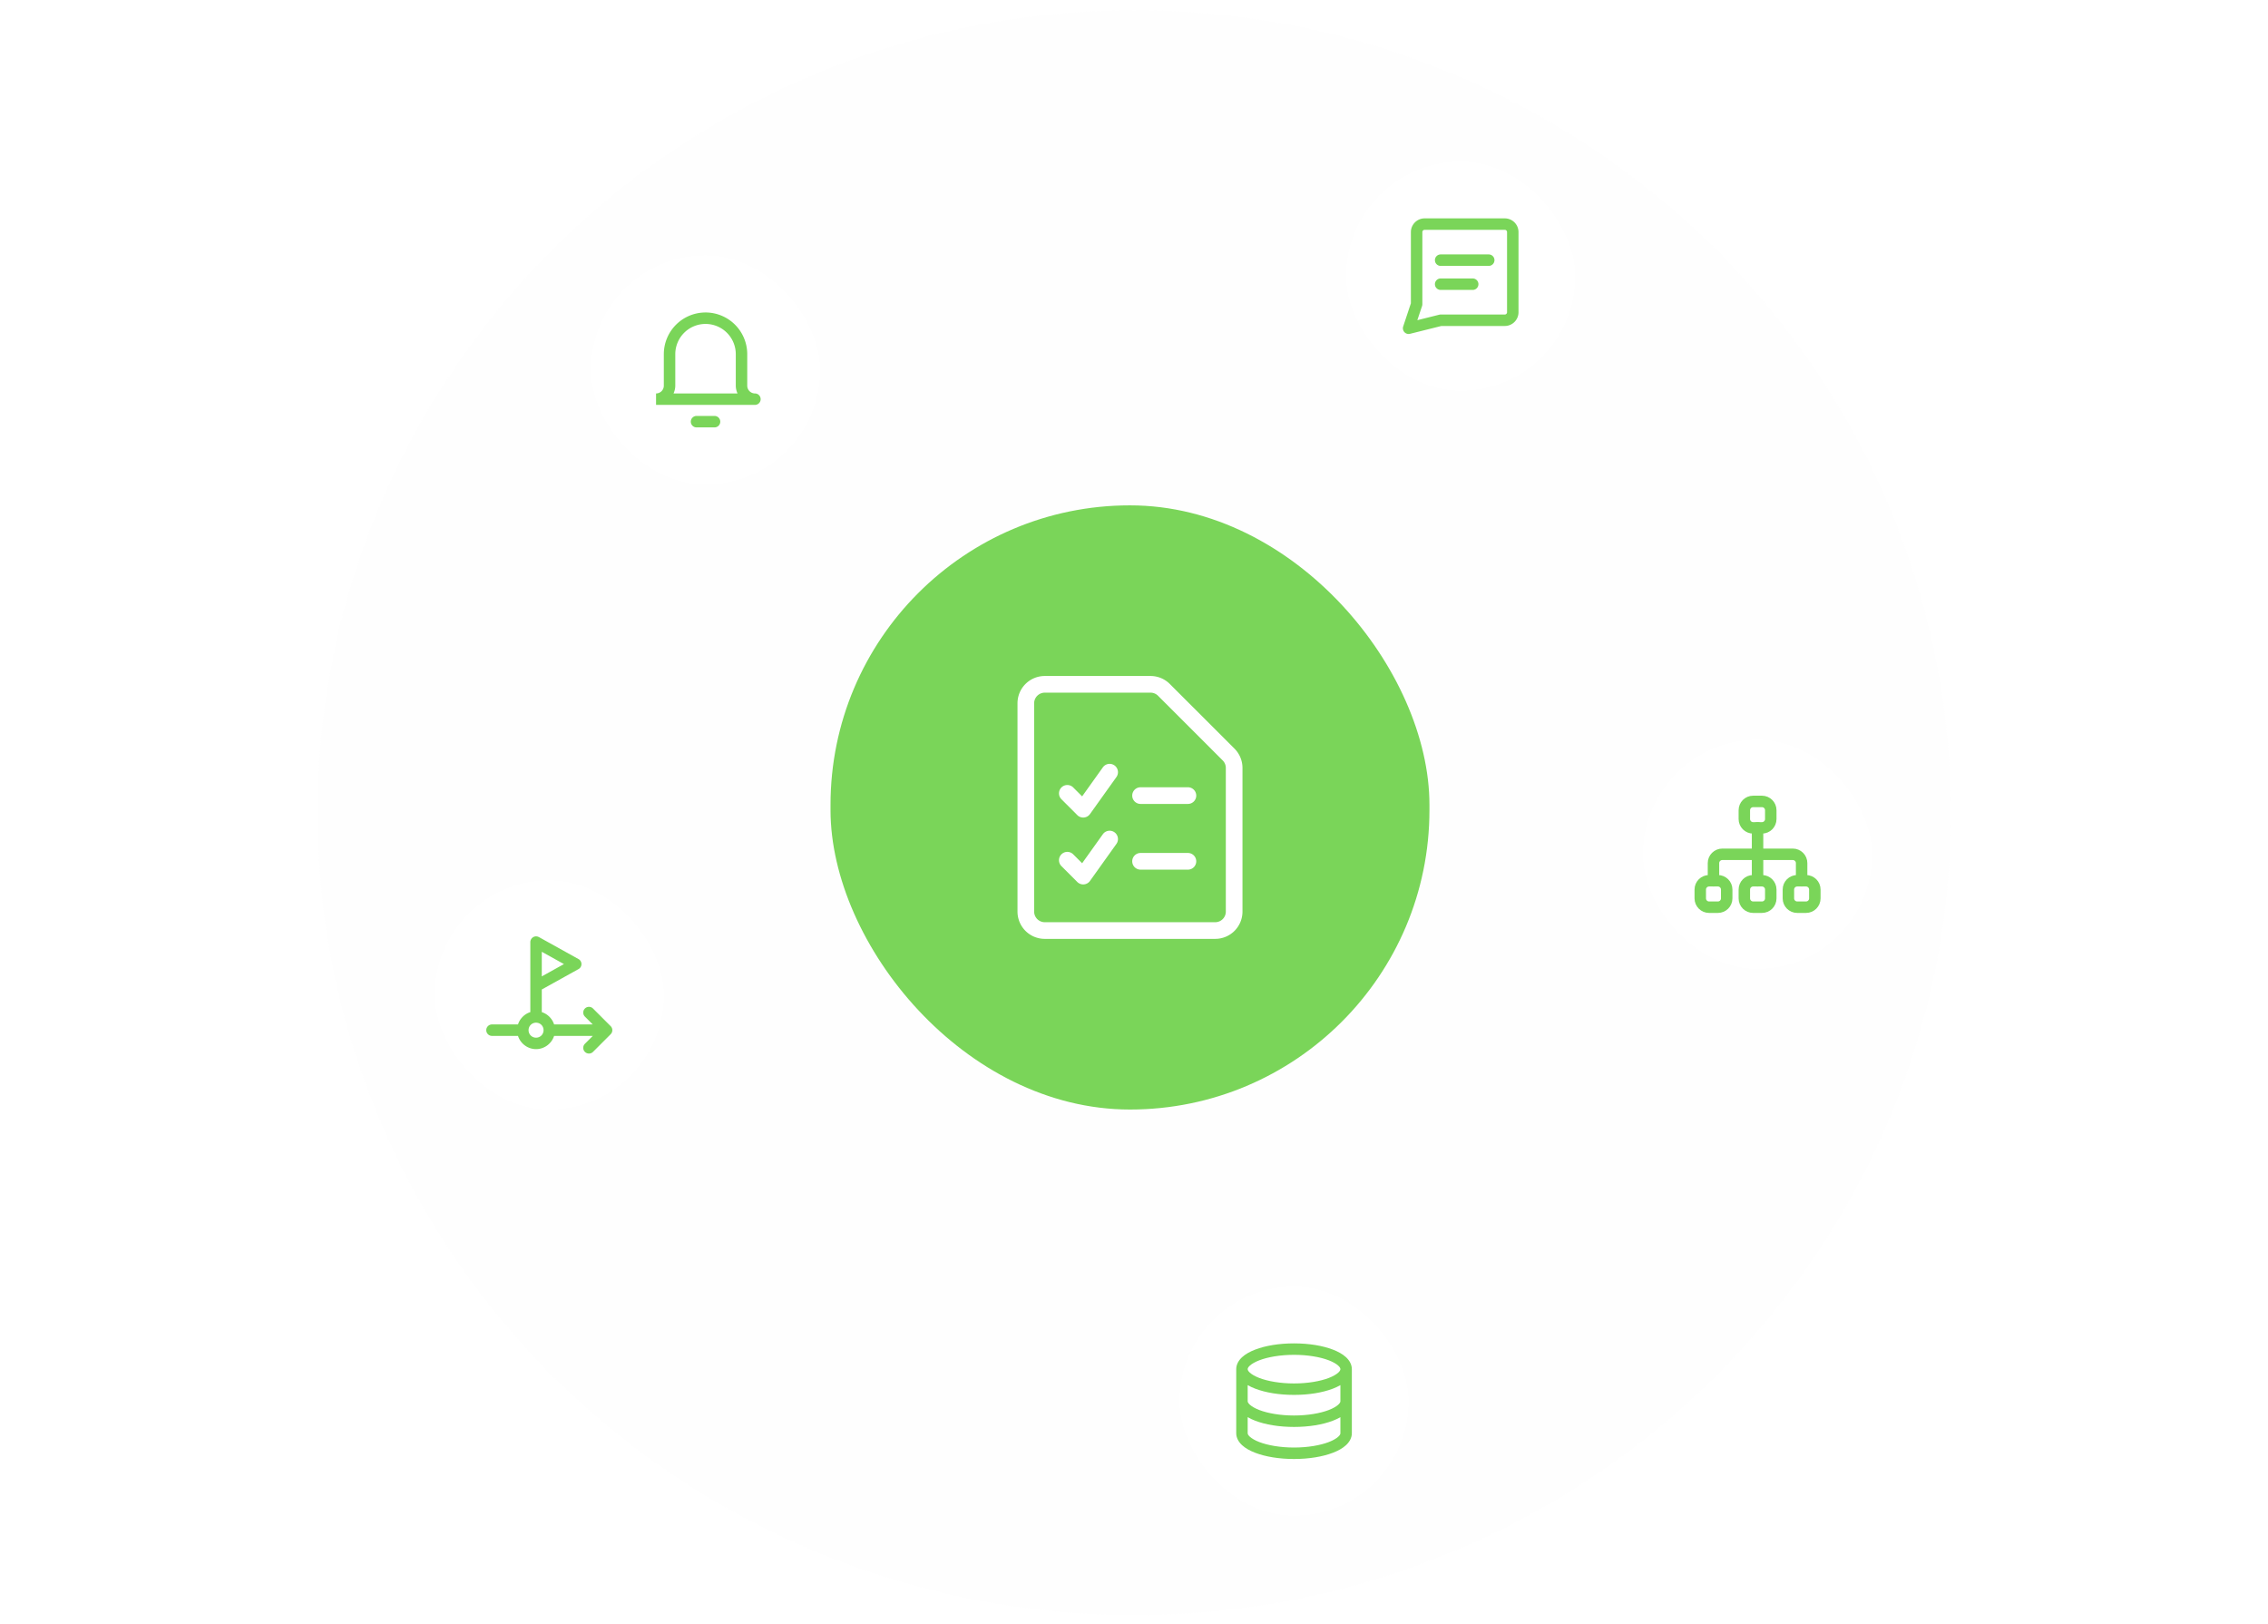 <?xml version="1.0" encoding="UTF-8" standalone="no"?>
<svg
   width="405"
   height="290"
   viewBox="0 100 405 290"
   fill="none"
   version="1.1"
   id="svg48"
   sodipodi:docname="case-management.svg"
   inkscape:version="1.4 (e7c3feb1, 2024-10-09)"
   xmlns:inkscape="http://www.inkscape.org/namespaces/inkscape"
   xmlns:sodipodi="http://sodipodi.sourceforge.net/DTD/sodipodi-0.dtd"
   xmlns="http://www.w3.org/2000/svg"
   xmlns:svg="http://www.w3.org/2000/svg">
  <sodipodi:namedview
     id="namedview1"
     pagecolor="#000000"
     bordercolor="#000000"
     borderopacity="0.25"
     inkscape:showpageshadow="2"
     inkscape:pageopacity="0.0"
     inkscape:pagecheckerboard="0"
     inkscape:deskcolor="#d1d1d1"
     inkscape:zoom="2.7259259"
     inkscape:cx="154.80978"
     inkscape:cy="100.33288"
     inkscape:window-width="2560"
     inkscape:window-height="1440"
     inkscape:window-x="0"
     inkscape:window-y="0"
     inkscape:window-maximized="0"
     inkscape:current-layer="g30" />
  <g
     clip-path="url(#clip0_2406_60850)"
     id="g30">
    <circle
       cx="202.146"
       cy="244.695"
       fill="#f2f2f2"
       fill-opacity="0.05"
       id="circle1"
       r="78.338"
       style="stroke-width:0.93"
       clip-path="url(#clipPath11)" />
    <circle
       cx="202.147"
       cy="244.696"
       fill="#ffffff"
       fill-opacity="0.05"
       id="circle2"
       r="98.953"
       style="stroke:none;stroke-width:0.93"
       clip-path="url(#clipPath10)" />
    <circle
       cx="202.558"
       cy="245.107"
       fill="url(#paint0_radial_2406_60850)"
       fill-opacity="0.05"
       id="circle3"
       style="fill:#f2f2f2;fill-opacity:0.05;stroke:none;stroke-width:0.93;stroke-opacity:1"
       r="121.63"
       clip-path="url(#clipPath9)" />
    <circle
       cx="202.558"
       cy="245.107"
       fill="url(#paint0_radial_2406_60850)"
       fill-opacity="0.05"
       id="circle13"
       style="fill:#f2f2f2;fill-opacity:0.02;stroke:none;stroke-width:0.93;stroke-opacity:1"
       r="121.63"
       clip-path="url(#clipPath9)"
       transform="matrix(1.199,0,0,1.178,-40.322,-43.617)" />
    <g
       filter="url(#filter0_d_2406_60850)"
       id="g6"
       transform="matrix(0.93,0,0,0.93,14.388,-74.815)"
       clip-path="url(#clipPath7)">
      <rect
         x="211"
         y="435"
         width="44"
         height="44"
         rx="22"
         fill="#ffffff"
         id="rect4" />
      <path
         id="path4"
         style="fill:#7AD559;stroke-linecap:round;stroke-linejoin:round"
         d="m 233,445.9 c -2.876,0 -5.482,0.436 -7.467,1.199 -0.992,0.382 -1.835,0.841 -2.488,1.436 -0.654,0.594 -1.145,1.393 -1.145,2.311 V 457 v 6.154 c 0,0.917 0.491,1.716 1.145,2.311 0.654,0.594 1.496,1.054 2.488,1.436 1.985,0.763 4.591,1.199 7.467,1.199 2.876,0 5.482,-0.436 7.467,-1.199 0.992,-0.382 1.835,-0.841 2.488,-1.436 0.654,-0.594 1.145,-1.393 1.145,-2.311 V 457 450.846 c 0,-0.917 -0.491,-1.716 -1.145,-2.311 -0.654,-0.594 -1.496,-1.054 -2.488,-1.436 -1.985,-0.763 -4.591,-1.199 -7.467,-1.199 z m 0,2.199 c 2.647,0 5.041,0.424 6.676,1.053 0.817,0.314 1.44,0.684 1.799,1.01 0.358,0.326 0.426,0.539 0.426,0.684 0,0.145 -0.067,0.358 -0.426,0.684 -0.358,0.326 -0.982,0.695 -1.799,1.01 -1.635,0.629 -4.029,1.053 -6.676,1.053 -2.647,0 -5.041,-0.424 -6.676,-1.053 -0.817,-0.314 -1.44,-0.684 -1.799,-1.01 -0.358,-0.326 -0.426,-0.539 -0.426,-0.684 0,-0.145 0.067,-0.358 0.426,-0.684 0.358,-0.326 0.982,-0.695 1.799,-1.01 1.635,-0.629 4.029,-1.053 6.676,-1.053 z m -8.9,5.816 c 0.433,0.252 0.912,0.475 1.434,0.676 1.985,0.763 4.591,1.201 7.467,1.201 2.876,0 5.482,-0.438 7.467,-1.201 0.522,-0.201 1,-0.424 1.434,-0.676 V 457 c 0,0.144 -0.067,0.358 -0.426,0.684 -0.358,0.326 -0.981,0.695 -1.799,1.01 -1.635,0.629 -4.029,1.053 -6.676,1.053 -2.647,0 -5.041,-0.424 -6.676,-1.053 -0.817,-0.314 -1.44,-0.684 -1.799,-1.01 -0.358,-0.326 -0.426,-0.539 -0.426,-0.684 z m 0,6.154 c 0.433,0.252 0.912,0.475 1.434,0.676 1.985,0.763 4.591,1.199 7.467,1.199 2.876,0 5.482,-0.436 7.467,-1.199 0.522,-0.201 1,-0.424 1.434,-0.676 v 3.084 c 0,0.144 -0.067,0.356 -0.426,0.682 -0.358,0.326 -0.981,0.695 -1.799,1.01 -1.635,0.629 -4.029,1.055 -6.676,1.055 -2.647,0 -5.041,-0.426 -6.676,-1.055 -0.817,-0.314 -1.44,-0.684 -1.799,-1.01 -0.358,-0.326 -0.426,-0.538 -0.426,-0.682 z" />
    </g>
    <g
       filter="url(#filter1_d_2406_60850)"
       id="g12"
       transform="matrix(0.93,0,0,0.93,14.388,-74.815)"
       clip-path="url(#clipPath5)">
      <rect
         x="68"
         y="357"
         width="44"
         height="44"
         rx="22"
         fill="#ffffff"
         id="rect6" />
      <path
         id="path7"
         style="fill:#7AD559;stroke-linecap:round;stroke-linejoin:round"
         d="m 87.459,367.746 a 1.1,1.1 0 0 0 -0.043,0.008 1.1,1.1 0 0 0 -0.191,0.029 1.1,1.1 0 0 0 -0.137,0.033 1.1,1.1 0 0 0 -0.18,0.092 1.1,1.1 0 0 0 -0.113,0.066 1.1,1.1 0 0 0 -0.146,0.146 1.1,1.1 0 0 0 -0.088,0.096 1.1,1.1 0 0 0 -0.102,0.201 1.1,1.1 0 0 0 -0.047,0.096 1.1,1.1 0 0 0 -0.053,0.332 v 8.461 4.99 c -1.12,0.358 -2.01,1.249 -2.369,2.369 h -4.992 a 1.1,1.1 0 0 0 -1.1,1.1 1.1,1.1 0 0 0 1.1,1.1 h 4.992 c 0.471,1.465 1.853,2.539 3.467,2.539 1.614,0 2.996,-1.074 3.467,-2.539 h 7.428 l -1.512,1.512 a 1.1,1.1 0 0 0 0,1.555 1.1,1.1 0 0 0 1.555,0 l 3.385,-3.385 a 1.1,1.1 0 0 0 0,-1.557 l -0.002,-0.002 -3.383,-3.381 a 1.1,1.1 0 0 0 -0.777,-0.322 1.1,1.1 0 0 0 -0.777,0.322 1.1,1.1 0 0 0 0,1.555 l 1.504,1.504 h -7.42 c -0.359,-1.118 -1.247,-2.008 -2.365,-2.367 v -4.344 l 7.051,-3.916 a 1.1,1.1 0 0 0 0,-1.924 l -7.615,-4.23 a 1.1,1.1 0 0 0 -0.119,-0.045 1.1,1.1 0 0 0 -0.123,-0.047 1.1,1.1 0 0 0 -0.197,-0.031 1.1,1.1 0 0 0 -0.096,-0.016 z m 1.1,2.969 4.252,2.361 -4.252,2.363 z m -1.119,13.611 a 1.1,1.1 0 0 0 0.02,0.004 1.1,1.1 0 0 0 0.018,-0.002 c 0.798,0.01 1.42,0.637 1.42,1.438 0,0.806 -0.632,1.438 -1.439,1.438 -0.803,0 -1.431,-0.625 -1.438,-1.426 a 1.1,1.1 0 0 0 0.002,-0.012 1.1,1.1 0 0 0 -0.002,-0.012 c 0.006,-0.796 0.625,-1.419 1.42,-1.428 z" />
    </g>
    <g
       filter="url(#filter2_d_2406_60850)"
       id="g18"
       transform="matrix(0.93,0,0,0.93,14.388,-74.815)"
       clip-path="url(#clipPath4)">
      <rect
         x="300"
         y="330"
         width="44"
         height="44"
         rx="22"
         fill="#ffffff"
         id="rect12" />
      <path
         d="m 313.538,357.076 v -3.385 c 0,-0.449 0.179,-0.879 0.496,-1.196 0.317,-0.318 0.748,-0.496 1.197,-0.496 h 13.538 c 0.449,0 0.88,0.178 1.197,0.496 0.317,0.317 0.496,0.747 0.496,1.196 v 3.385"
         stroke="#7AD559"
         stroke-width="2.2"
         stroke-linecap="round"
         stroke-linejoin="round"
         id="path13" />
      <path
         d="m 322,346.924 v 10.154"
         stroke="#7AD559"
         stroke-width="2.2"
         stroke-linecap="round"
         stroke-linejoin="round"
         id="path14" />
      <path
         d="m 319.462,343.538 v 1.693 c 0,0.934 0.757,1.692 1.692,1.692 h 1.692 c 0.935,0 1.692,-0.758 1.692,-1.692 v -1.693 c 0,-0.934 -0.757,-1.692 -1.692,-1.692 h -1.692 c -0.935,0 -1.692,0.758 -1.692,1.692 z"
         stroke="#7AD559"
         stroke-width="2.2"
         stroke-linecap="round"
         stroke-linejoin="round"
         id="path15" />
      <path
         d="m 319.462,358.769 v 1.692 c 0,0.935 0.757,1.693 1.692,1.693 h 1.692 c 0.935,0 1.692,-0.758 1.692,-1.693 v -1.692 c 0,-0.935 -0.757,-1.692 -1.692,-1.692 h -1.692 c -0.935,0 -1.692,0.757 -1.692,1.692 z"
         stroke="#7AD559"
         stroke-width="2.2"
         stroke-linecap="round"
         stroke-linejoin="round"
         id="path16" />
      <path
         d="m 311,358.769 v 1.692 c 0,0.935 0.757,1.693 1.692,1.693 h 1.692 c 0.935,0 1.693,-0.758 1.693,-1.693 v -1.692 c 0,-0.935 -0.758,-1.692 -1.693,-1.692 h -1.692 c -0.935,0 -1.692,0.757 -1.692,1.692 z"
         stroke="#7AD559"
         stroke-width="2.2"
         stroke-linecap="round"
         stroke-linejoin="round"
         id="path17" />
      <path
         d="m 327.923,358.769 v 1.692 c 0,0.935 0.758,1.693 1.693,1.693 h 1.692 c 0.935,0 1.692,-0.758 1.692,-1.693 v -1.692 c 0,-0.935 -0.757,-1.692 -1.692,-1.692 h -1.692 c -0.935,0 -1.693,0.757 -1.693,1.692 z"
         stroke="#7AD559"
         stroke-width="2.2"
         stroke-linecap="round"
         stroke-linejoin="round"
         id="path18" />
    </g>
    <g
       filter="url(#filter3_d_2406_60850)"
       id="g23"
       transform="matrix(0.93,0,0,0.93,14.388,-74.815)"
       clip-path="url(#clipPath3)">
      <rect
         x="144"
         y="285"
         width="115"
         height="116"
         rx="57.5"
         fill="#7AD559"
         id="rect18" />
      <path
         id="path19"
         style="fill:#ffffff;stroke-linecap:round;stroke-linejoin:round"
         d="m 185.137,317.764 c -1.388,0 -2.721,0.551 -3.703,1.533 -0.982,0.982 -1.533,2.315 -1.533,3.703 v 40 c 0,1.388 0.551,2.721 1.533,3.703 0.982,0.982 2.315,1.533 3.703,1.533 h 32.727 c 1.388,0 2.721,-0.551 3.703,-1.533 0.982,-0.982 1.533,-2.315 1.533,-3.703 v -27.586 c 0,-1.388 -0.551,-2.719 -1.533,-3.701 l -12.416,-12.414 c -0.981,-0.983 -2.315,-1.535 -3.703,-1.535 z m 0,3.201 h 20.311 c 0.542,0 1.059,0.212 1.439,0.594 a 1.6,1.6 0 0 0 0,0.002 l 12.416,12.414 c 0.382,0.382 0.598,0.899 0.598,1.439 V 363 c 0,0.54 -0.215,1.057 -0.598,1.439 -0.382,0.382 -0.899,0.596 -1.439,0.596 h -32.727 c -0.54,0 -1.057,-0.213 -1.439,-0.596 -0.382,-0.382 -0.598,-0.899 -0.598,-1.439 v -40 c 0,-0.54 0.215,-1.057 0.598,-1.439 0.382,-0.382 0.899,-0.596 1.439,-0.596 z m 12.611,13.674 a 1.6,1.6 0 0 0 -1.457,0.664 l -3.979,5.574 -1.713,-1.713 a 1.6,1.6 0 0 0 -2.262,0 1.6,1.6 0 0 0 0,2.262 l 3.047,3.047 a 1.6,1.6 0 0 0 2.434,-0.201 l 5.078,-7.109 a 1.6,1.6 0 0 0 -0.373,-2.232 1.6,1.6 0 0 0 -0.775,-0.291 z m 5.783,4.488 a 1.6,1.6 0 0 0 -1.6,1.6 1.6,1.6 0 0 0 1.6,1.6 h 9.09 a 1.6,1.6 0 0 0 1.602,-1.6 1.6,1.6 0 0 0 -1.602,-1.6 z m -5.783,8.352 a 1.6,1.6 0 0 0 -1.457,0.662 l -3.979,5.574 -1.713,-1.713 a 1.6,1.6 0 0 0 -2.262,0 1.6,1.6 0 0 0 0,2.264 l 3.047,3.047 a 1.6,1.6 0 0 0 2.434,-0.201 L 198.896,350 a 1.6,1.6 0 0 0 -0.373,-2.23 1.6,1.6 0 0 0 -0.775,-0.291 z m 5.783,4.264 a 1.6,1.6 0 0 0 -1.6,1.6 1.6,1.6 0 0 0 1.6,1.6 h 9.09 a 1.6,1.6 0 0 0 1.602,-1.6 1.6,1.6 0 0 0 -1.602,-1.6 z" />
    </g>
    <g
       filter="url(#filter4_d_2406_60850)"
       id="g25"
       transform="matrix(0.93,0,0,0.93,14.388,-74.815)"
       clip-path="url(#clipPath2)">
      <rect
         x="98"
         y="237"
         width="44"
         height="44"
         rx="22"
         fill="#ffffff"
         id="rect23" />
      <path
         id="path24"
         style="fill:#7AD559;stroke-linecap:round;stroke-linejoin:round"
         d="m 120,247.969 c -2.123,0 -4.161,0.843 -5.662,2.344 -1.502,1.502 -2.348,3.541 -2.348,5.664 v 6.045 c 0,0.396 -0.156,0.775 -0.436,1.055 -0.28,0.28 -0.659,0.438 -1.055,0.438 v 2.199 h 19 a 1.1,1.1 0 0 0 0.939,-1.645 1.1,1.1 0 0 0 -0.939,-0.555 c -0.396,0 -0.775,-0.158 -1.055,-0.438 -0.279,-0.28 -0.436,-0.658 -0.436,-1.055 v -6.045 c 0,-2.123 -0.846,-4.162 -2.348,-5.664 -1.501,-1.501 -3.539,-2.344 -5.662,-2.344 z m 0,2.199 c 1.541,0 3.019,0.612 4.107,1.701 1.09,1.09 1.701,2.567 1.701,4.107 v 6.045 c 0,0.522 0.126,1.024 0.334,1.492 h -12.285 c 0.208,-0.468 0.334,-0.971 0.334,-1.492 v -6.045 c 0,-1.541 0.611,-3.017 1.701,-4.107 1.089,-1.089 2.567,-1.701 4.107,-1.701 z m -1.727,17.664 a 1.1,1.1 0 0 0 -1.1,1.102 1.1,1.1 0 0 0 1.1,1.1 h 3.455 a 1.1,1.1 0 0 0 1.1,-1.1 1.1,1.1 0 0 0 -1.1,-1.102 z" />
    </g>
    <g
       filter="url(#filter5_d_2406_60850)"
       id="g28"
       transform="matrix(0.93,0,0,0.93,14.388,-74.815)"
       clip-path="url(#clipPath1)">
      <rect
         x="243"
         y="219"
         width="44"
         height="44"
         rx="22"
         fill="#ffffff"
         id="rect25" />
      <path
         id="path26"
         style="fill:#7AD559;stroke-linecap:round;stroke-linejoin:round"
         d="m 258.076,229.9 c -0.699,0 -1.371,0.279 -1.865,0.773 -0.493,0.493 -0.773,1.162 -0.773,1.863 v 13.67 l -1.48,4.445 a 1.1,1.1 0 0 0 1.311,1.414 l 6.02,-1.504 h 12.176 c 0.701,0 1.37,-0.28 1.863,-0.773 0.494,-0.494 0.773,-1.166 0.773,-1.865 v -15.387 c 0,-0.698 -0.277,-1.369 -0.771,-1.863 -0.494,-0.496 -1.166,-0.773 -1.865,-0.773 z m 0,2.199 h 15.387 c 0.117,0 0.225,0.045 0.307,0.127 a 1.1,1.1 0 0 0 0.004,0.004 c 0.082,0.082 0.127,0.19 0.127,0.307 v 15.387 c 0,0.117 -0.045,0.225 -0.129,0.309 -0.083,0.083 -0.194,0.129 -0.309,0.129 H 261.154 a 1.1,1.1 0 0 0 -0.268,0.033 l -4.211,1.053 0.906,-2.715 a 1.1,1.1 0 0 0 0.057,-0.348 V 232.537 c 0,-0.115 0.046,-0.226 0.129,-0.309 0.084,-0.084 0.192,-0.129 0.309,-0.129 z m 3.076,4.723 a 1.1,1.1 0 0 0 -1.1,1.102 1.1,1.1 0 0 0 1.1,1.1 h 9.232 a 1.1,1.1 0 0 0 1.1,-1.1 1.1,1.1 0 0 0 -1.1,-1.102 z m 0,4.615 a 1.1,1.1 0 0 0 -1.1,1.1 1.1,1.1 0 0 0 1.1,1.102 h 6.154 a 1.1,1.1 0 0 0 1.1,-1.102 1.1,1.1 0 0 0 -1.1,-1.1 z" />
    </g>
  </g>
  <defs
     id="defs48">
    <radialGradient
       id="paint0_radial_2406_60850"
       cx="0"
       cy="0"
       r="1"
       gradientUnits="userSpaceOnUse"
       gradientTransform="matrix(0,121.63,-121.63,0,202.558,245.107)">
      <stop
         stop-color="white"
         id="stop42" />
      <stop
         offset="1"
         stop-color="white"
         stop-opacity="0.5"
         id="stop43" />
    </radialGradient>
    <radialGradient
       id="paint1_radial_2406_60850"
       cx="0"
       cy="0"
       r="1"
       gradientUnits="userSpaceOnUse"
       gradientTransform="matrix(0,144.307,-144.307,0,202.146,244.695)">
      <stop
         stop-color="white"
         id="stop44" />
      <stop
         offset="1"
         stop-color="white"
         stop-opacity="0.3"
         id="stop45" />
    </radialGradient>
    <radialGradient
       id="paint2_radial_2406_60850"
       cx="0"
       cy="0"
       r="1"
       gradientUnits="userSpaceOnUse"
       gradientTransform="matrix(0,203.5,-203,0,202,343.5)">
      <stop
         offset="0.71"
         stop-color="white"
         id="stop46" />
      <stop
         offset="1"
         stop-color="white"
         stop-opacity="0"
         id="stop47" />
    </radialGradient>
    <clipPath
       id="clip0_2406_60850">
      <rect
         width="405"
         height="507"
         rx="32"
         fill="#ffffff"
         id="rect47"
         x="0"
         y="0" />
    </clipPath>
    <clipPath
       clipPathUnits="userSpaceOnUse"
       id="clipPath1">
      <rect
         y="201.917"
         width="435.41"
         height="418.209"
         rx="34.403"
         fill="#ffffff"
         id="rect1"
         x="-15.468"
         style="stroke-width:1.075" />
    </clipPath>
    <clipPath
       clipPathUnits="userSpaceOnUse"
       id="clipPath2">
      <rect
         y="201.917"
         width="435.41"
         height="418.209"
         rx="34.403"
         fill="#ffffff"
         id="rect2"
         x="-15.468"
         style="stroke-width:1.075" />
    </clipPath>
    <clipPath
       clipPathUnits="userSpaceOnUse"
       id="clipPath3">
      <rect
         y="201.917"
         width="435.41"
         height="418.209"
         rx="34.403"
         fill="#ffffff"
         id="rect3"
         x="-15.468"
         style="stroke-width:1.075" />
    </clipPath>
    <clipPath
       clipPathUnits="userSpaceOnUse"
       id="clipPath4">
      <rect
         y="201.917"
         width="435.41"
         height="418.209"
         rx="34.403"
         fill="#ffffff"
         id="rect5"
         x="-15.468"
         style="stroke-width:1.075" />
    </clipPath>
    <clipPath
       clipPathUnits="userSpaceOnUse"
       id="clipPath5">
      <rect
         y="201.917"
         width="435.41"
         height="418.209"
         rx="34.403"
         fill="#ffffff"
         id="rect7"
         x="-15.468"
         style="stroke-width:1.075" />
    </clipPath>
    <clipPath
       clipPathUnits="userSpaceOnUse"
       id="clipPath7">
      <rect
         y="201.917"
         width="435.41"
         height="418.209"
         rx="34.403"
         fill="#ffffff"
         id="rect8"
         x="-15.468"
         style="stroke-width:1.075" />
    </clipPath>
    <clipPath
       clipPathUnits="userSpaceOnUse"
       id="clipPath8">
      <rect
         y="113"
         width="405"
         height="389"
         rx="32"
         fill="#ffffff"
         id="rect9"
         x="0" />
    </clipPath>
    <clipPath
       clipPathUnits="userSpaceOnUse"
       id="clipPath9">
      <rect
         y="113"
         width="405"
         height="389"
         rx="32"
         fill="#ffffff"
         id="rect10"
         x="0" />
    </clipPath>
    <clipPath
       clipPathUnits="userSpaceOnUse"
       id="clipPath10">
      <rect
         y="113"
         width="405"
         height="389"
         rx="32"
         fill="#ffffff"
         id="rect11"
         x="0" />
    </clipPath>
    <clipPath
       clipPathUnits="userSpaceOnUse"
       id="clipPath11">
      <rect
         y="113"
         width="405"
         height="389"
         rx="32"
         fill="#ffffff"
         id="rect13"
         x="0" />
    </clipPath>
  </defs>
</svg>
